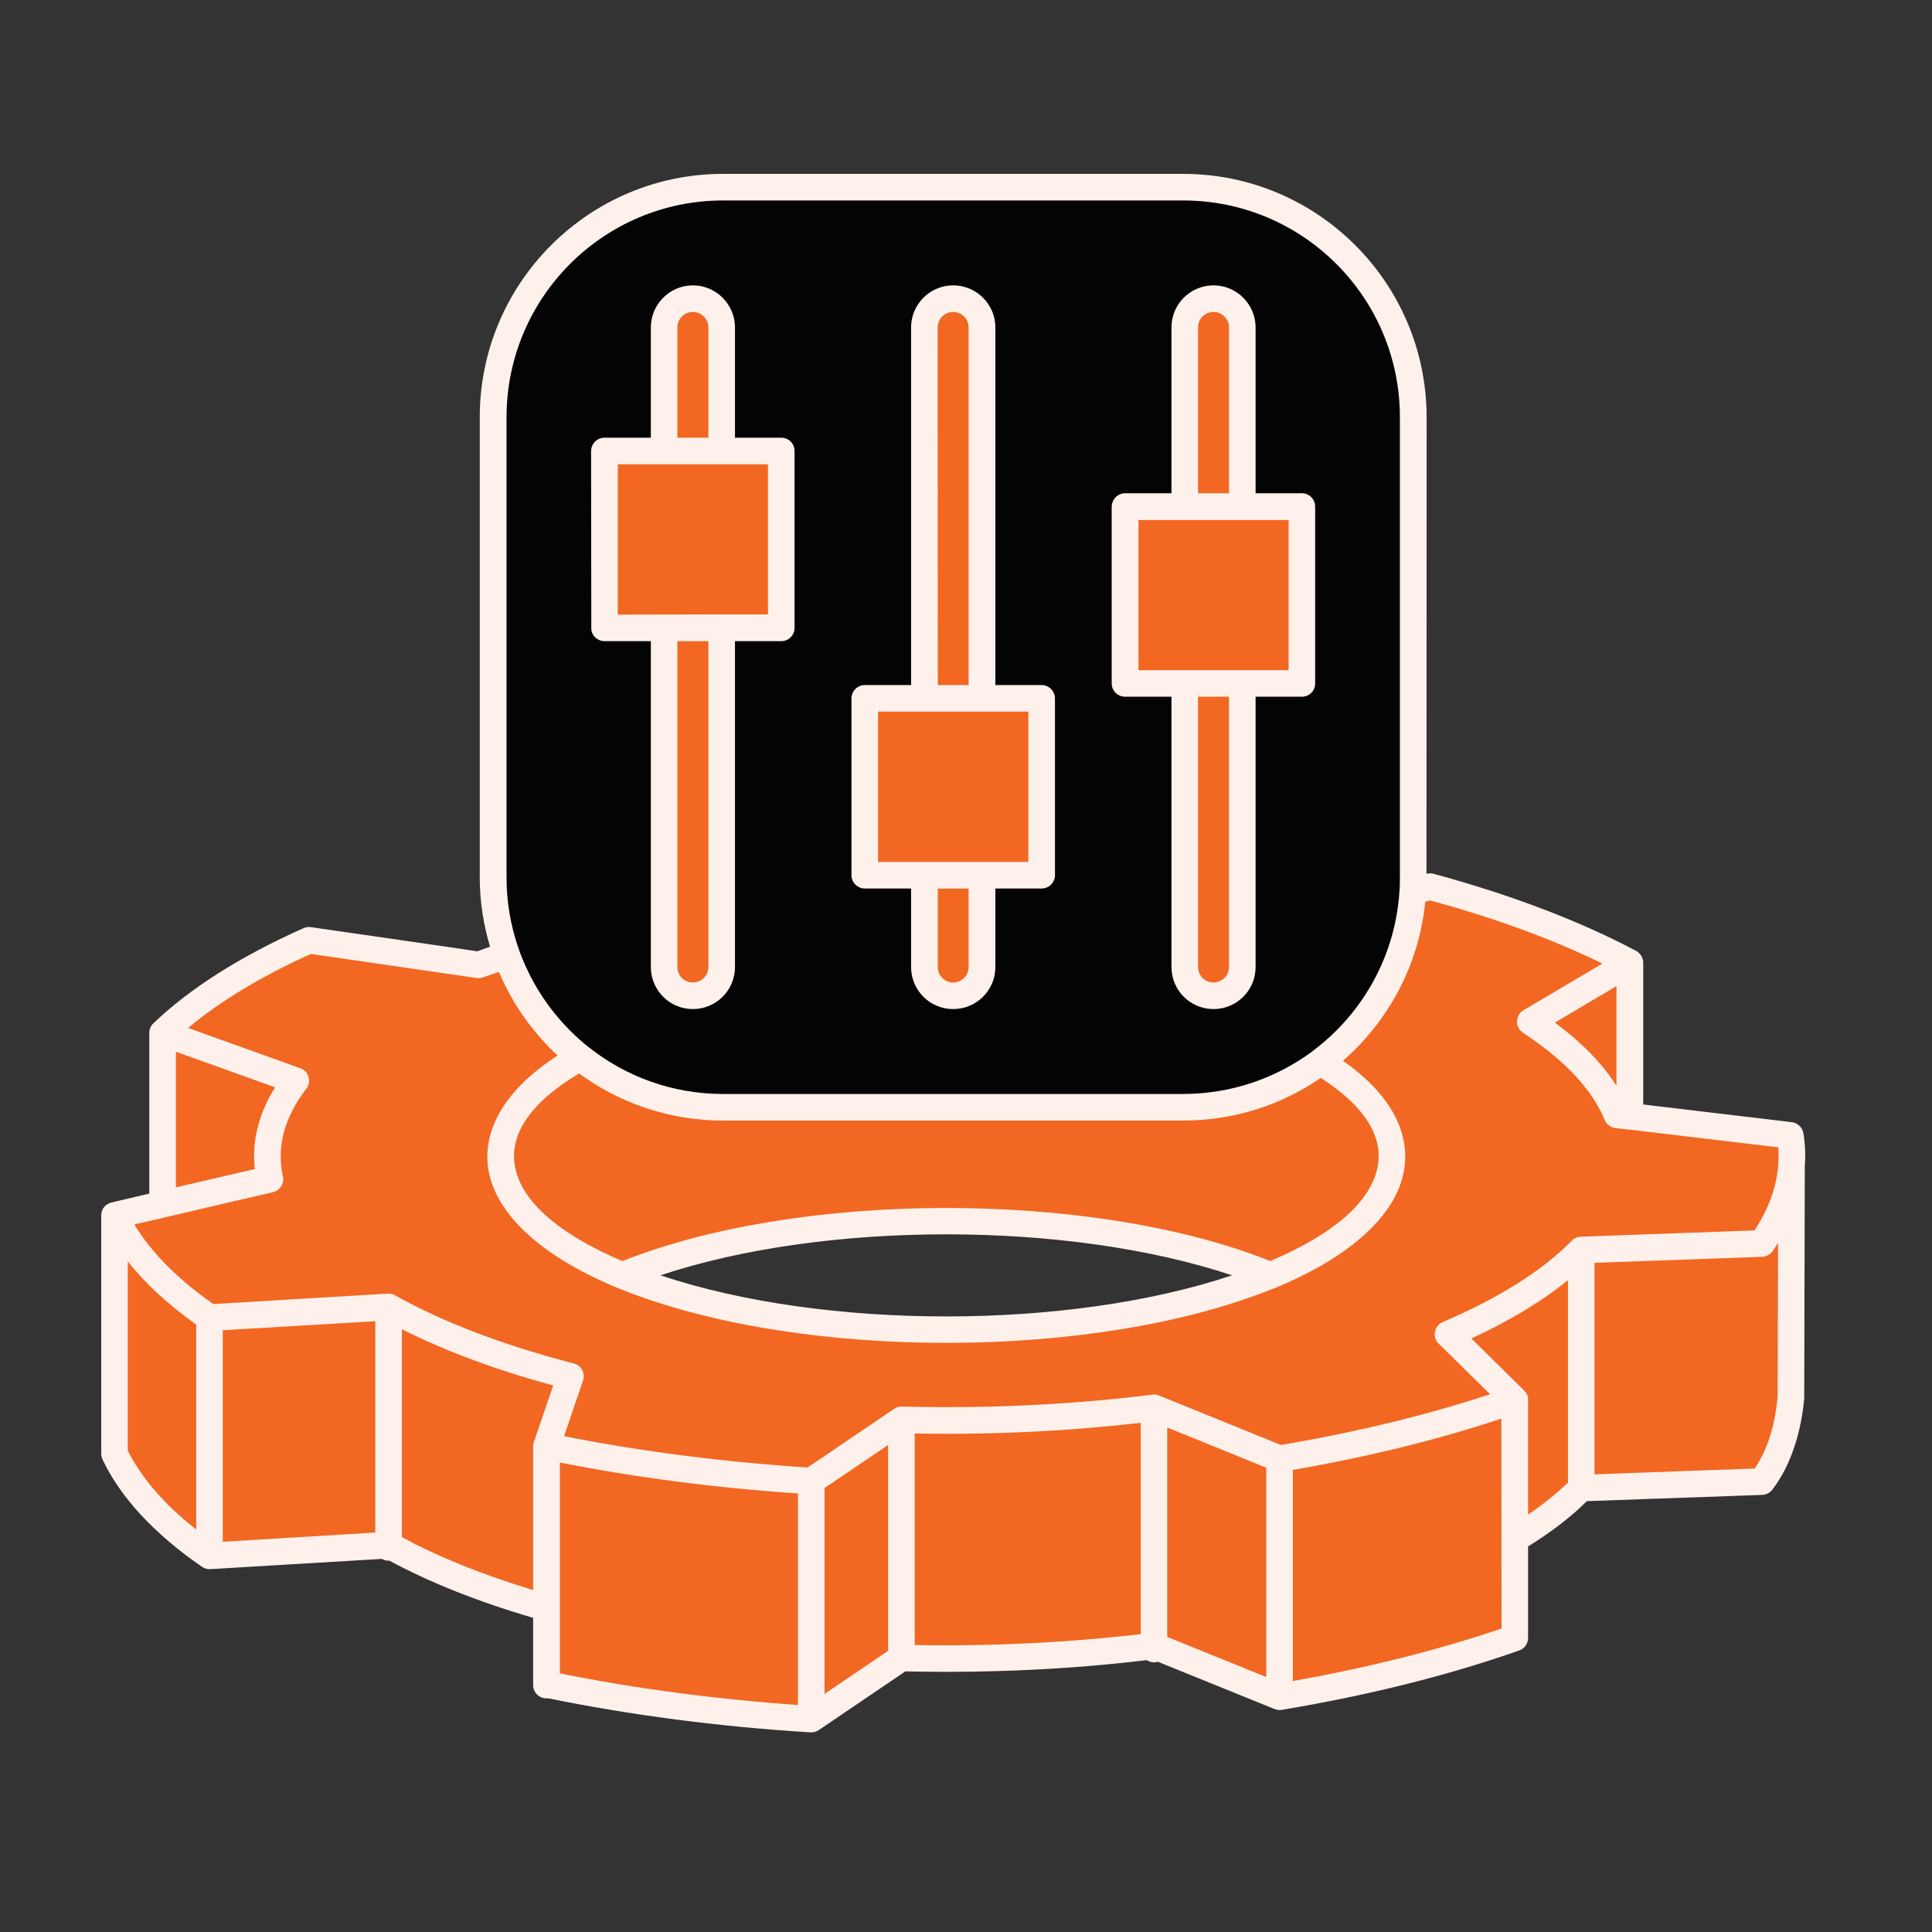<svg xmlns="http://www.w3.org/2000/svg" xmlns:xlink="http://www.w3.org/1999/xlink" width="50" viewBox="0 0 37.5 37.5" height="50" preserveAspectRatio="xMidYMid meet"><rect x="0" y="0" width="37.5" height="37.5" fill="#333333" stroke="none"/><defs><clipPath id="40e20141ad"><path d="M 1.965 3 L 35.039 3 L 35.039 34 L 1.965 34 Z M 1.965 3 " clip-rule="nonzero"></path></clipPath></defs><path fill="#f26722" d="M 2.223 23.59 L 5.238 22.887 C 5.094 22.242 5.266 21.594 5.742 20.977 L 3.156 20.047 C 3.84 19.391 4.801 18.785 5.996 18.25 L 9.293 18.727 C 9.469 18.664 9.648 18.598 9.836 18.539 C 10.117 19.328 10.617 20.012 11.262 20.523 C 8.957 21.812 9.238 23.586 12.078 24.754 C 12.152 24.785 12.23 24.816 12.312 24.848 C 15.723 26.148 21.203 26.125 24.547 24.801 C 24.586 24.785 24.621 24.77 24.656 24.754 C 27.445 23.609 27.758 21.887 25.625 20.613 C 26.652 19.848 27.34 18.656 27.422 17.297 L 27.758 17.207 C 29.254 17.613 30.562 18.113 31.637 18.688 L 29.703 19.832 C 30.551 20.387 31.121 21 31.383 21.637 L 34.746 22.035 C 34.777 22.234 34.789 22.43 34.773 22.625 C 34.734 23.137 34.543 23.645 34.195 24.137 L 30.691 24.262 C 30.102 24.867 29.223 25.422 28.105 25.898 L 29.398 27.172 C 28.051 27.648 26.508 28.031 24.836 28.312 L 22.398 27.324 C 20.816 27.523 19.152 27.602 17.496 27.559 L 15.746 28.746 C 13.949 28.633 12.211 28.406 10.605 28.07 L 11.07 26.711 C 9.688 26.355 8.492 25.898 7.543 25.367 L 4.066 25.578 C 3.172 24.957 2.551 24.289 2.223 23.59 Z M 2.223 23.59 " fill-opacity="1" fill-rule="evenodd"></path><path fill="#f26722" d="M 3.156 20.047 L 3.156 23.375 L 5.238 22.887 C 5.094 22.242 5.266 21.594 5.742 20.977 Z M 3.156 20.047 " fill-opacity="1" fill-rule="evenodd"></path><path fill="#040404" d="M 9.836 18.539 C 9.664 18.066 9.57 17.559 9.57 17.027 L 9.57 8.098 C 9.57 5.633 11.574 3.633 14.035 3.633 L 22.965 3.633 C 25.43 3.633 27.43 5.633 27.43 8.098 L 27.43 17.027 C 27.43 17.117 27.426 17.207 27.422 17.297 C 27.34 18.656 26.652 19.848 25.625 20.613 C 24.883 21.164 23.961 21.492 22.965 21.492 L 14.035 21.492 C 12.988 21.492 12.023 21.129 11.262 20.523 C 10.617 20.012 10.117 19.328 9.836 18.539 Z M 17.941 16.988 L 16.785 16.988 L 16.785 13.555 L 17.941 13.555 L 17.941 6.355 C 17.941 6.047 18.191 5.797 18.5 5.797 C 18.809 5.797 19.059 6.047 19.059 6.355 L 19.059 13.555 L 20.219 13.555 L 20.219 16.988 L 19.059 16.988 L 19.059 18.77 C 19.059 19.078 18.809 19.328 18.5 19.328 C 18.191 19.328 17.941 19.078 17.941 18.77 Z M 22.996 13.266 L 21.836 13.266 L 21.836 9.832 L 22.996 9.832 L 22.996 6.355 C 22.996 6.047 23.246 5.797 23.555 5.797 C 23.863 5.797 24.113 6.047 24.113 6.355 L 24.113 9.832 L 25.27 9.832 L 25.27 13.266 L 24.113 13.266 L 24.113 18.77 C 24.113 19.078 23.863 19.328 23.555 19.328 C 23.246 19.328 22.996 19.078 22.996 18.77 Z M 12.891 12.188 L 11.734 12.188 L 11.734 8.754 L 12.891 8.754 L 12.891 6.355 C 12.891 6.047 13.141 5.797 13.449 5.797 C 13.758 5.797 14.008 6.047 14.008 6.355 L 14.008 8.754 L 15.164 8.754 L 15.164 12.188 L 14.008 12.188 L 14.008 18.77 C 14.008 19.078 13.758 19.328 13.449 19.328 C 13.141 19.328 12.891 19.078 12.891 18.77 Z M 12.891 12.188 " fill-opacity="1" fill-rule="evenodd"></path><path fill="#f26722" d="M 19.059 16.988 L 19.059 18.77 C 19.059 19.078 18.809 19.328 18.5 19.328 C 18.191 19.328 17.941 19.078 17.941 18.77 L 17.941 16.988 Z M 19.059 16.988 " fill-opacity="1" fill-rule="evenodd"></path><path fill="#f26722" d="M 16.785 13.555 L 20.219 13.555 L 20.219 16.988 L 16.785 16.988 Z M 16.785 13.555 " fill-opacity="1" fill-rule="evenodd"></path><path fill="#f26722" d="M 17.941 13.555 L 17.941 6.355 C 17.941 6.047 18.191 5.797 18.5 5.797 C 18.809 5.797 19.059 6.047 19.059 6.355 L 19.059 13.555 Z M 17.941 13.555 " fill-opacity="1" fill-rule="evenodd"></path><path fill="#f26722" d="M 21.836 9.832 L 25.27 9.832 L 25.27 13.266 L 21.836 13.266 Z M 21.836 9.832 " fill-opacity="1" fill-rule="evenodd"></path><path fill="#f26722" d="M 22.996 9.832 L 22.996 6.355 C 22.996 6.047 23.246 5.797 23.555 5.797 C 23.863 5.797 24.113 6.047 24.113 6.355 L 24.113 9.832 Z M 22.996 9.832 " fill-opacity="1" fill-rule="evenodd"></path><path fill="#f26722" d="M 24.113 13.266 L 24.113 18.77 C 24.113 19.078 23.863 19.328 23.555 19.328 C 23.246 19.328 22.996 19.078 22.996 18.77 L 22.996 13.266 Z M 24.113 13.266 " fill-opacity="1" fill-rule="evenodd"></path><path fill="#f26722" d="M 14.008 12.188 L 14.008 18.77 C 14.008 19.078 13.758 19.328 13.449 19.328 C 13.141 19.328 12.891 19.078 12.891 18.77 L 12.891 12.188 Z M 14.008 12.188 " fill-opacity="1" fill-rule="evenodd"></path><path fill="#f26722" d="M 11.734 8.754 L 15.164 8.754 L 15.164 12.188 L 11.734 12.188 Z M 11.734 8.754 " fill-opacity="1" fill-rule="evenodd"></path><path fill="#f26722" d="M 12.891 8.754 L 12.891 6.355 C 12.891 6.047 13.141 5.797 13.449 5.797 C 13.758 5.797 14.008 6.047 14.008 6.355 L 14.008 8.754 Z M 12.891 8.754 " fill-opacity="1" fill-rule="evenodd"></path><path fill="#f26722" d="M 31.637 18.688 L 31.637 21.668 L 31.383 21.637 C 31.121 21 30.551 20.387 29.703 19.832 Z M 31.637 18.688 " fill-opacity="1" fill-rule="evenodd"></path><path fill="#f26722" d="M 34.773 22.625 L 34.762 27.121 C 34.715 27.656 34.555 28.293 34.195 28.758 L 30.691 28.883 C 30.352 29.23 29.918 29.559 29.398 29.867 L 29.398 27.172 L 28.105 25.898 C 29.223 25.422 30.102 24.867 30.691 24.262 L 34.195 24.137 C 34.543 23.645 34.734 23.137 34.773 22.625 Z M 34.773 22.625 " fill-opacity="1" fill-rule="evenodd"></path><path fill="#f26722" d="M 29.398 27.172 L 29.398 31.793 C 28.051 32.27 26.508 32.652 24.836 32.934 L 22.398 31.945 L 22.398 27.324 L 24.836 28.312 C 26.508 28.031 28.051 27.648 29.398 27.172 Z M 29.398 27.172 " fill-opacity="1" fill-rule="evenodd"></path><path fill="#f26722" d="M 10.605 31.207 C 9.418 30.871 8.383 30.461 7.543 29.988 L 7.543 25.367 C 8.492 25.898 9.688 26.355 11.07 26.711 L 10.605 28.07 Z M 10.605 31.207 " fill-opacity="1" fill-rule="evenodd"></path><path fill="#f26722" d="M 7.543 29.988 L 4.066 30.199 C 3.172 29.582 2.551 28.91 2.223 28.211 L 2.223 23.59 C 2.551 24.289 3.172 24.957 4.066 25.578 L 7.543 25.367 Z M 7.543 29.988 " fill-opacity="1" fill-rule="evenodd"></path><path fill="#f26722" d="M 22.398 31.945 C 20.816 32.145 19.152 32.223 17.496 32.18 L 17.496 27.559 C 19.152 27.602 20.816 27.523 22.398 27.324 Z M 22.398 31.945 " fill-opacity="1" fill-rule="evenodd"></path><path fill="#f26722" d="M 17.496 32.18 L 15.746 33.367 C 13.949 33.254 12.211 33.027 10.605 32.691 L 10.605 28.07 C 12.211 28.406 13.949 28.633 15.746 28.746 L 17.496 27.559 Z M 17.496 32.18 " fill-opacity="1" fill-rule="evenodd"></path><path fill="#f26722" d="M 12.078 24.754 C 9.238 23.586 8.957 21.812 11.262 20.523 C 12.023 21.129 12.988 21.492 14.035 21.492 L 22.965 21.492 C 23.961 21.492 24.883 21.164 25.625 20.613 C 27.758 21.887 27.445 23.609 24.656 24.754 C 24.582 24.723 24.504 24.691 24.422 24.664 C 21.012 23.363 15.531 23.383 12.188 24.711 C 12.152 24.727 12.113 24.738 12.078 24.754 Z M 12.078 24.754 " fill-opacity="1" fill-rule="evenodd"></path><g clip-path="url(#40e20141ad)"><path fill="#fef1eb" d="M 1.965 28.215 L 1.965 23.594 C 1.965 23.555 1.973 23.516 1.988 23.48 C 2.023 23.41 2.086 23.359 2.164 23.34 C 2.164 23.34 2.48 23.266 2.898 23.168 L 2.898 20.047 C 2.898 19.977 2.926 19.91 2.977 19.863 C 3.68 19.188 4.664 18.562 5.891 18.016 C 5.938 17.996 5.984 17.988 6.035 17.996 C 6.035 17.996 9.266 18.461 9.266 18.465 C 9.344 18.434 9.426 18.406 9.512 18.375 C 9.383 17.949 9.312 17.496 9.312 17.027 L 9.312 8.098 C 9.312 5.492 11.43 3.375 14.035 3.375 L 22.965 3.375 C 25.574 3.375 27.688 5.492 27.691 8.098 L 27.688 16.961 L 27.691 16.961 C 27.738 16.949 27.785 16.949 27.828 16.961 C 29.34 17.371 30.668 17.879 31.758 18.457 C 31.84 18.504 31.891 18.586 31.895 18.68 C 31.895 18.684 31.895 18.684 31.895 18.688 L 31.895 21.438 L 34.777 21.781 C 34.891 21.793 34.984 21.883 35.004 21.996 C 35.039 22.207 35.047 22.422 35.031 22.637 C 35.031 22.637 35.02 27.121 35.02 27.121 C 35.02 27.129 35.02 27.133 35.02 27.141 C 34.969 27.723 34.789 28.414 34.398 28.918 C 34.352 28.977 34.281 29.012 34.203 29.016 C 34.203 29.016 30.801 29.137 30.801 29.137 C 30.492 29.445 30.109 29.738 29.66 30.016 L 29.66 31.793 C 29.66 31.902 29.59 32 29.488 32.035 C 28.125 32.516 26.57 32.906 24.879 33.188 C 24.832 33.195 24.781 33.191 24.738 33.172 C 24.738 33.172 22.941 32.445 22.473 32.254 C 22.449 32.262 22.426 32.266 22.398 32.266 C 22.348 32.266 22.297 32.25 22.258 32.223 C 20.742 32.406 19.156 32.477 17.574 32.441 L 15.891 33.582 C 15.844 33.613 15.789 33.629 15.73 33.625 C 13.953 33.516 12.238 33.289 10.645 32.965 C 10.633 32.965 10.621 32.965 10.605 32.965 C 10.465 32.965 10.348 32.852 10.348 32.707 L 10.348 32.695 C 10.348 32.691 10.348 32.691 10.348 32.688 L 10.348 31.402 C 9.281 31.09 8.34 30.715 7.559 30.293 C 7.551 30.293 7.547 30.293 7.543 30.293 C 7.496 30.293 7.453 30.281 7.414 30.258 L 4.082 30.457 C 4.023 30.461 3.969 30.445 3.918 30.41 C 2.98 29.762 2.332 29.055 1.988 28.324 C 1.973 28.289 1.965 28.25 1.965 28.215 Z M 2.48 24.484 L 2.48 28.156 C 2.746 28.688 3.191 29.203 3.809 29.688 L 3.809 25.711 C 3.262 25.32 2.816 24.91 2.48 24.484 Z M 3.211 23.629 C 2.859 23.707 2.609 23.766 2.609 23.766 C 2.934 24.309 3.449 24.828 4.141 25.312 C 4.141 25.312 7.527 25.109 7.527 25.109 C 7.535 25.109 7.539 25.109 7.543 25.109 C 7.59 25.109 7.633 25.121 7.672 25.145 C 8.602 25.664 9.777 26.113 11.137 26.465 C 11.207 26.48 11.266 26.527 11.301 26.59 C 11.332 26.656 11.34 26.73 11.316 26.797 C 11.316 26.797 10.949 27.875 10.949 27.875 C 12.434 28.172 14.027 28.375 15.676 28.484 L 17.352 27.348 C 17.395 27.316 17.445 27.301 17.496 27.301 C 17.5 27.301 17.5 27.301 17.504 27.301 C 19.148 27.344 20.797 27.266 22.367 27.07 C 22.375 27.066 22.387 27.066 22.398 27.066 C 22.434 27.066 22.465 27.074 22.496 27.086 C 22.496 27.086 24.863 28.047 24.863 28.047 C 26.336 27.797 27.703 27.465 28.922 27.062 L 27.926 26.082 C 27.863 26.023 27.836 25.938 27.852 25.852 C 27.867 25.766 27.926 25.695 28.004 25.66 C 29.086 25.199 29.938 24.664 30.508 24.082 C 30.551 24.035 30.613 24.008 30.684 24.004 C 30.684 24.004 34.055 23.883 34.055 23.883 C 34.328 23.465 34.484 23.039 34.516 22.609 C 34.523 22.496 34.523 22.383 34.516 22.27 L 31.633 21.926 C 31.613 21.926 31.594 21.926 31.578 21.922 L 31.352 21.895 C 31.258 21.883 31.18 21.82 31.145 21.734 C 30.898 21.137 30.355 20.566 29.562 20.047 C 29.488 19.996 29.445 19.914 29.445 19.824 C 29.449 19.734 29.496 19.652 29.57 19.609 C 29.57 19.609 31.102 18.703 31.102 18.703 C 30.145 18.234 29.02 17.82 27.758 17.477 L 27.664 17.504 C 27.543 18.73 26.949 19.82 26.066 20.59 C 27.031 21.262 27.402 22.043 27.238 22.789 C 27.066 23.578 26.258 24.375 24.758 24.996 C 24.719 25.012 24.68 25.023 24.645 25.039 C 21.25 26.387 15.684 26.41 12.219 25.09 C 12.137 25.059 12.059 25.027 11.98 24.996 C 10.449 24.363 9.633 23.539 9.484 22.73 C 9.348 21.969 9.77 21.168 10.824 20.488 C 10.336 20.035 9.945 19.484 9.684 18.863 C 9.582 18.898 9.48 18.934 9.383 18.969 C 9.344 18.984 9.297 18.988 9.258 18.984 C 9.258 18.984 6.035 18.516 6.035 18.516 C 5.074 18.949 4.27 19.434 3.652 19.953 L 5.828 20.734 C 5.906 20.762 5.969 20.824 5.988 20.902 C 6.012 20.984 5.996 21.07 5.945 21.133 C 5.523 21.684 5.363 22.258 5.492 22.832 C 5.523 22.969 5.438 23.105 5.297 23.141 C 5.297 23.141 4.012 23.438 3.219 23.625 C 3.215 23.625 3.215 23.625 3.211 23.629 Z M 7.285 25.645 L 4.324 25.82 L 4.324 29.926 L 7.285 29.746 Z M 3.414 20.414 L 3.414 23.047 C 4.152 22.875 4.945 22.691 4.945 22.691 C 4.887 22.156 5.016 21.625 5.34 21.105 Z M 27.164 17.281 C 27.172 17.195 27.172 17.113 27.172 17.027 L 27.172 8.098 C 27.172 5.777 25.289 3.891 22.965 3.891 L 14.035 3.891 C 11.715 3.891 9.832 5.777 9.832 8.098 L 9.832 17.027 C 9.832 18.359 10.453 19.547 11.418 20.32 C 11.422 20.32 11.426 20.324 11.43 20.328 C 12.145 20.895 13.051 21.234 14.035 21.234 L 22.965 21.234 C 23.902 21.234 24.77 20.926 25.469 20.41 C 25.473 20.406 25.473 20.402 25.477 20.402 C 26.441 19.684 27.086 18.562 27.164 17.289 C 27.164 17.285 27.164 17.281 27.164 17.281 Z M 31.375 19.141 C 30.906 19.418 30.18 19.848 30.18 19.848 C 30.703 20.234 31.105 20.648 31.375 21.074 Z M 34.504 27.109 L 34.512 24.129 C 34.477 24.18 34.441 24.234 34.406 24.285 C 34.359 24.352 34.285 24.391 34.203 24.395 C 34.203 24.395 31.602 24.488 30.949 24.512 L 30.949 28.617 C 31.75 28.586 34.059 28.504 34.059 28.504 C 34.34 28.094 34.465 27.562 34.504 27.109 Z M 29.66 29.398 C 29.953 29.199 30.211 28.992 30.434 28.777 L 30.434 24.848 C 29.934 25.254 29.305 25.637 28.559 25.98 L 29.582 26.988 C 29.633 27.035 29.66 27.102 29.66 27.172 Z M 29.145 31.609 L 29.141 27.535 C 27.926 27.941 26.562 28.277 25.094 28.531 L 25.094 32.629 C 26.566 32.367 27.93 32.023 29.145 31.609 Z M 22.656 31.773 C 23.051 31.934 24.074 32.348 24.578 32.551 L 24.578 28.488 C 24.184 28.328 23.164 27.914 22.656 27.707 Z M 10.867 32.48 C 12.32 32.773 13.875 32.98 15.488 33.094 L 15.488 28.988 C 13.879 28.879 12.32 28.676 10.867 28.387 L 10.867 31.203 C 10.867 31.207 10.867 31.211 10.867 31.215 Z M 16.004 32.879 L 17.238 32.043 L 17.238 28.047 L 16.004 28.883 Z M 17.754 31.93 C 19.238 31.957 20.719 31.883 22.141 31.719 L 22.141 27.617 C 20.719 27.781 19.234 27.852 17.754 27.824 Z M 7.801 29.836 C 8.523 30.227 9.379 30.57 10.348 30.863 L 10.348 28.07 C 10.348 28.043 10.355 28.012 10.363 27.988 C 10.363 27.988 10.738 26.891 10.738 26.891 C 9.621 26.59 8.633 26.219 7.801 25.801 Z M 24.656 24.477 C 25.883 23.957 26.59 23.336 26.734 22.676 C 26.867 22.062 26.48 21.465 25.637 20.922 C 24.879 21.445 23.957 21.75 22.969 21.75 L 14.035 21.75 C 12.992 21.75 12.023 21.41 11.242 20.836 C 10.316 21.387 9.879 22.004 9.996 22.641 C 10.117 23.312 10.832 23.945 12.078 24.477 C 12.086 24.473 12.09 24.473 12.094 24.473 C 15.488 23.125 21.055 23.102 24.516 24.422 C 24.562 24.438 24.609 24.457 24.656 24.477 Z M 12.82 24.754 C 16.008 25.82 20.742 25.816 23.914 24.754 C 20.727 23.691 15.996 23.695 12.82 24.754 Z M 22.738 13.523 L 21.84 13.523 C 21.695 13.523 21.578 13.41 21.578 13.266 L 21.578 9.832 C 21.582 9.691 21.695 9.574 21.84 9.574 L 22.738 9.574 L 22.738 6.355 C 22.738 5.906 23.102 5.539 23.555 5.539 C 24.004 5.539 24.371 5.906 24.371 6.355 L 24.371 9.574 L 25.27 9.574 C 25.414 9.574 25.527 9.691 25.527 9.832 L 25.527 13.266 C 25.527 13.41 25.414 13.523 25.27 13.523 L 24.371 13.523 L 24.371 18.77 C 24.371 19.223 24.004 19.586 23.555 19.586 C 23.105 19.586 22.738 19.223 22.738 18.77 Z M 22.996 10.094 L 22.098 10.094 L 22.098 13.008 L 25.012 13.008 L 25.012 10.094 Z M 23.855 9.574 L 23.855 6.355 C 23.855 6.191 23.719 6.055 23.555 6.055 C 23.387 6.055 23.254 6.191 23.254 6.355 L 23.254 9.574 Z M 23.254 13.523 L 23.254 18.77 C 23.254 18.938 23.391 19.07 23.555 19.07 C 23.719 19.07 23.855 18.938 23.855 18.77 L 23.855 13.523 Z M 17.684 17.246 L 16.785 17.246 C 16.645 17.246 16.527 17.129 16.527 16.988 L 16.527 13.555 C 16.527 13.414 16.645 13.297 16.785 13.297 L 17.684 13.297 L 17.684 6.355 C 17.684 5.906 18.051 5.539 18.5 5.539 C 18.953 5.539 19.32 5.906 19.32 6.355 L 19.32 13.297 L 20.219 13.297 C 20.359 13.297 20.477 13.414 20.477 13.555 L 20.477 16.988 C 20.477 17.129 20.359 17.246 20.219 17.246 L 19.32 17.246 L 19.32 18.77 C 19.32 19.223 18.953 19.586 18.5 19.586 C 18.051 19.586 17.684 19.223 17.684 18.77 Z M 17.941 13.812 L 17.043 13.812 L 17.043 16.73 L 19.961 16.73 L 19.961 13.812 Z M 18.801 13.297 L 18.801 6.355 C 18.801 6.191 18.668 6.055 18.5 6.055 C 18.336 6.055 18.203 6.191 18.199 6.355 L 18.203 13.297 Z M 18.203 17.246 L 18.203 18.77 C 18.203 18.938 18.336 19.07 18.5 19.07 C 18.668 19.07 18.801 18.938 18.801 18.77 L 18.801 17.246 Z M 12.633 12.445 L 11.734 12.445 C 11.59 12.445 11.473 12.328 11.477 12.188 L 11.473 8.754 C 11.477 8.609 11.59 8.496 11.734 8.496 L 12.633 8.496 L 12.633 6.355 C 12.633 5.906 13 5.539 13.449 5.539 C 13.898 5.539 14.266 5.906 14.266 6.355 L 14.266 8.496 L 15.164 8.496 C 15.309 8.496 15.422 8.609 15.422 8.754 L 15.422 12.188 C 15.422 12.328 15.309 12.445 15.164 12.445 L 14.266 12.445 L 14.266 18.77 C 14.266 19.223 13.898 19.586 13.449 19.586 C 13 19.586 12.633 19.223 12.633 18.77 Z M 12.891 9.012 L 11.992 9.012 L 11.992 11.93 L 14.008 11.926 L 14.906 11.926 L 14.906 9.012 Z M 13.75 8.496 L 13.75 6.355 C 13.75 6.191 13.613 6.055 13.449 6.055 C 13.281 6.055 13.148 6.191 13.148 6.355 L 13.148 8.496 Z M 13.148 12.445 L 13.148 18.77 C 13.148 18.938 13.281 19.07 13.449 19.07 C 13.613 19.07 13.75 18.938 13.75 18.77 L 13.75 12.445 Z M 13.148 12.445 " fill-opacity="1" fill-rule="evenodd"></path></g></svg>